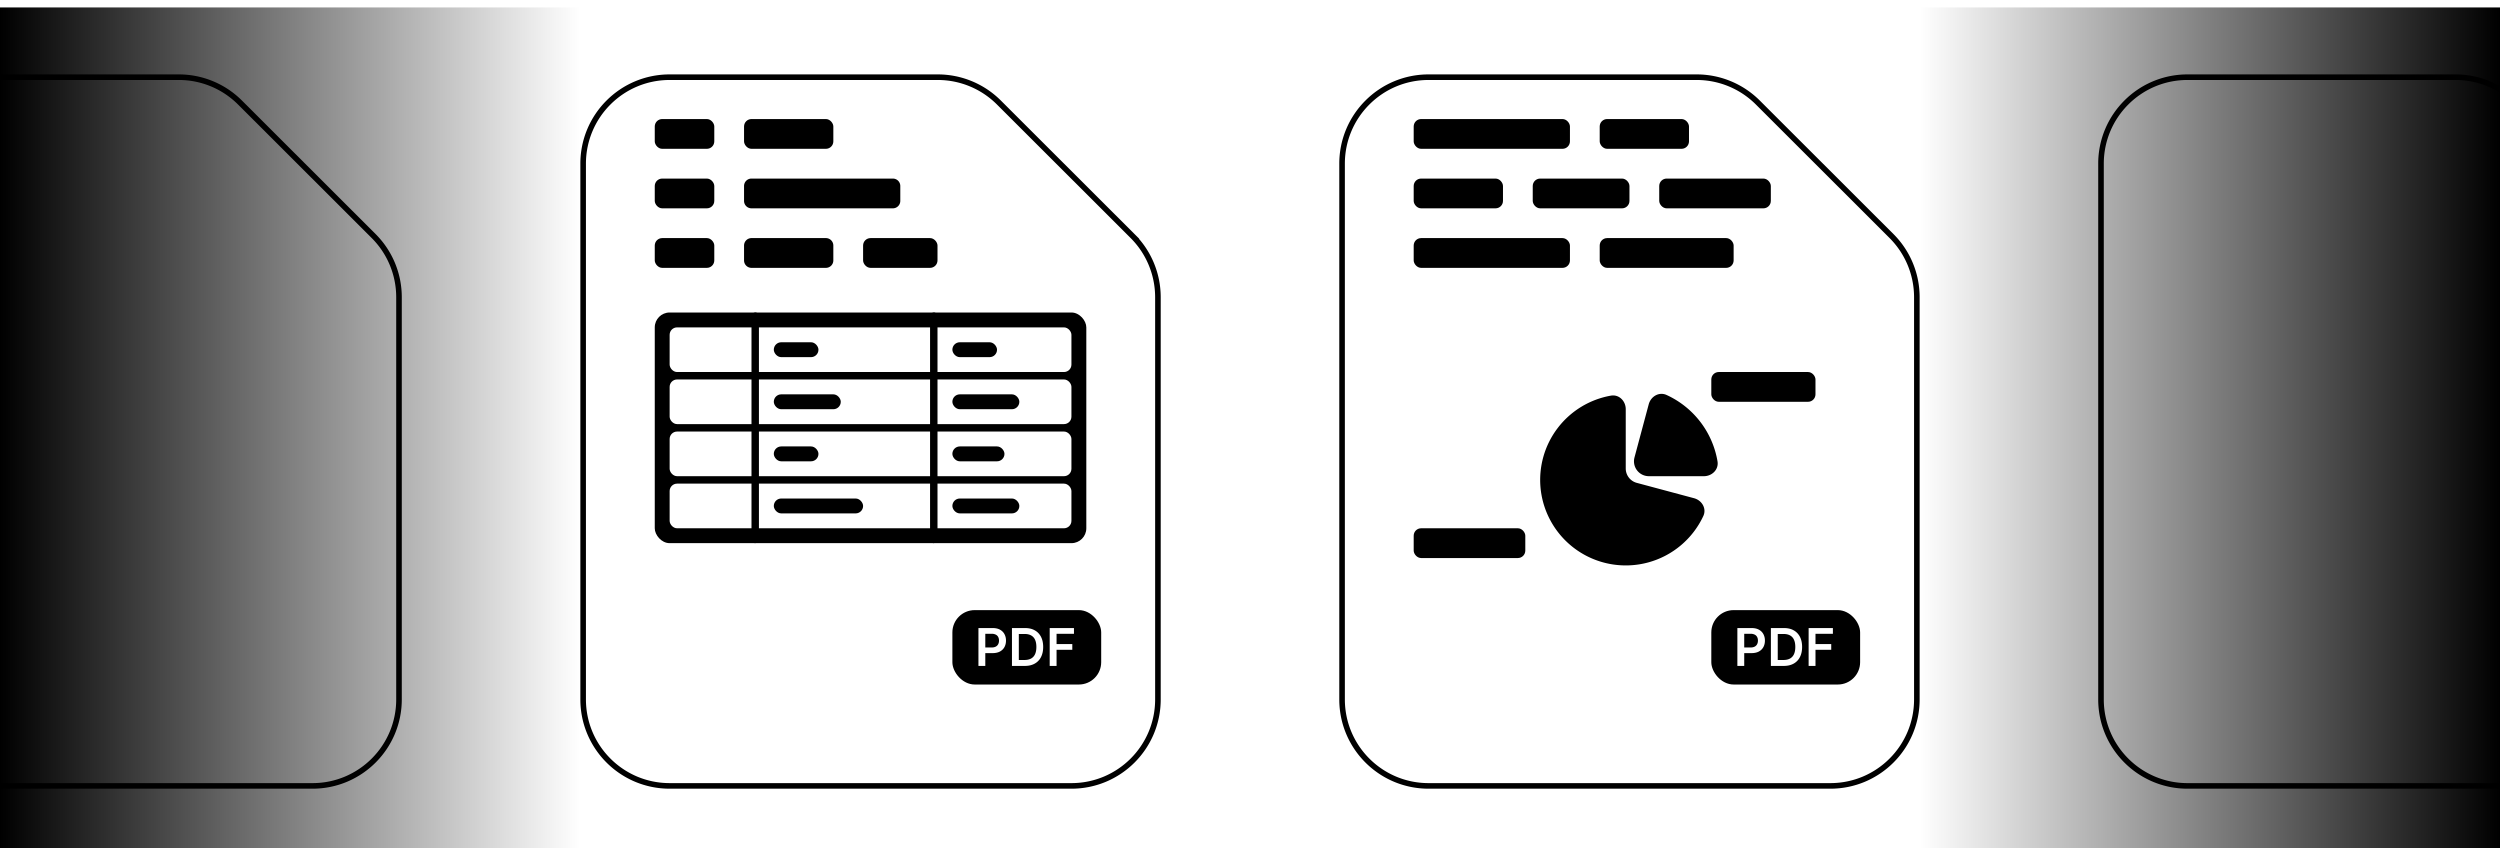 <svg width="336" height="114" fill="none" xmlns="http://www.w3.org/2000/svg"><g clip-path="url(#a)"><g filter="url(#b)"><path d="M228.034 4H192c-6.627 0-12 5.373-12 12v72c0 6.627 5.373 12 12 12h54c6.627 0 12-5.373 12-12V33.944c0-3.185-1.266-6.24-3.52-8.49L236.514 7.51a12 12 0 0 0-8.48-3.51Z" fill="#fff" style="fill:#fff;fill-opacity:1"/><path d="M192 4.375h36.034c3.081 0 6.035 1.223 8.215 3.4l17.966 17.945a11.625 11.625 0 0 1 3.41 8.224V88c0 6.42-5.205 11.625-11.625 11.625h-54c-6.42 0-11.625-5.205-11.625-11.625V16c0-6.42 5.205-11.625 11.625-11.625Z" stroke="#D7D7E4" style="stroke:color(display-p3 .843 .843 .894);stroke-opacity:1" stroke-width=".75"/></g><g filter="url(#c)"><path d="M330.034 4H294c-6.627 0-12 5.373-12 12v72c0 6.627 5.373 12 12 12h54c6.627 0 12-5.373 12-12V33.944c0-3.185-1.266-6.24-3.52-8.49L338.514 7.51a12 12 0 0 0-8.48-3.51Z" fill="#fff" style="fill:#fff;fill-opacity:1"/><path d="M294 4.375h36.034c3.081 0 6.035 1.223 8.215 3.4l17.966 17.945a11.625 11.625 0 0 1 3.41 8.224V88c0 6.42-5.205 11.625-11.625 11.625h-54c-6.42 0-11.625-5.205-11.625-11.625V16c0-6.42 5.205-11.625 11.625-11.625Z" stroke="#D7D7E4" style="stroke:color(display-p3 .843 .843 .894);stroke-opacity:1" stroke-width=".75"/></g><g filter="url(#d)"><path d="M126.034 4H90c-6.627 0-12 5.373-12 12v72c0 6.627 5.373 12 12 12h54c6.627 0 12-5.373 12-12V33.944c0-3.185-1.266-6.24-3.52-8.49L134.514 7.51a12 12 0 0 0-8.48-3.51Z" fill="#fff" style="fill:#fff;fill-opacity:1"/><path d="M90 4.375h36.034c3.081 0 6.035 1.223 8.215 3.4l17.966 17.945a11.625 11.625 0 0 1 3.41 8.224V88c0 6.42-5.205 11.625-11.625 11.625H90c-6.42 0-11.625-5.205-11.625-11.625V16C78.375 9.58 83.58 4.375 90 4.375Z" stroke="#D7D7E4" style="stroke:color(display-p3 .843 .843 .894);stroke-opacity:1" stroke-width=".75"/></g><g filter="url(#e)"><path d="M24.034 4H-12c-6.627 0-12 5.373-12 12v72c0 6.627 5.373 12 12 12h54c6.627 0 12-5.373 12-12V33.944a12 12 0 0 0-3.52-8.49L32.514 7.51A12 12 0 0 0 24.034 4Z" fill="#fff" style="fill:#fff;fill-opacity:1"/><path d="M-12 4.375h36.034c3.08 0 6.035 1.223 8.215 3.4L50.215 25.72a11.624 11.624 0 0 1 3.41 8.224V88c0 6.42-5.205 11.625-11.625 11.625h-54c-6.42 0-11.625-5.205-11.625-11.625V16c0-6.42 5.205-11.625 11.625-11.625Z" stroke="#D7D7E4" style="stroke:color(display-p3 .843 .843 .894);stroke-opacity:1" stroke-width=".75"/></g><path fill="url(#f)" d="M0 1h78v113H0z"/><path transform="rotate(-180 336 114)" fill="url(#g)" d="M336 114h78v113h-78z"/><rect x="88" y="16" width="8" height="4" rx="1" fill="#F2F2F2" style="fill:color(display-p3 .949 .949 .949);fill-opacity:1"/><rect x="100" y="16" width="12" height="4" rx="1" fill="#F2F2F2" style="fill:color(display-p3 .949 .949 .949);fill-opacity:1"/><rect x="88" y="24" width="8" height="4" rx="1" fill="#F2F2F2" style="fill:color(display-p3 .949 .949 .949);fill-opacity:1"/><path d="M100 25a1 1 0 0 1 1-1h19a1 1 0 0 1 1 1v2a1 1 0 0 1-1 1h-19a1 1 0 0 1-1-1v-2Z" fill="#A56BF8" style="fill:color(display-p3 .647 .42 .973);fill-opacity:1"/><rect x="190" y="16" width="21" height="4" rx="1" fill="#F2F2F2" style="fill:color(display-p3 .949 .949 .949);fill-opacity:1"/><rect x="190" y="32" width="21" height="4" rx="1" fill="#F2F2F2" style="fill:color(display-p3 .949 .949 .949);fill-opacity:1"/><rect x="230" y="50" width="14" height="4" rx="1" fill="#A56BF8" style="fill:color(display-p3 .647 .42 .973);fill-opacity:1"/><rect x="206" y="24" width="13" height="4" rx="1" fill="#A56BF8" style="fill:color(display-p3 .647 .42 .973);fill-opacity:1"/><rect x="223" y="24" width="15" height="4" rx="1" fill="#F2F2F2" style="fill:color(display-p3 .949 .949 .949);fill-opacity:1"/><rect x="215" y="32" width="18" height="4" rx="1" fill="#F2F2F2" style="fill:color(display-p3 .949 .949 .949);fill-opacity:1"/><rect x="190" y="71" width="15" height="4" rx="1" fill="#F2F2F2" style="fill:color(display-p3 .949 .949 .949);fill-opacity:1"/><rect x="215" y="16" width="12" height="4" rx="1" fill="#F2F2F2" style="fill:color(display-p3 .949 .949 .949);fill-opacity:1"/><rect x="190" y="24" width="12" height="4" rx="1" fill="#A56BF8" style="fill:color(display-p3 .647 .42 .973);fill-opacity:1"/><rect x="88" y="32" width="8" height="4" rx="1" fill="#F2F2F2" style="fill:color(display-p3 .949 .949 .949);fill-opacity:1"/><path d="M100 33a1 1 0 0 1 1-1h10a1 1 0 0 1 1 1v2a1 1 0 0 1-1 1h-10a1 1 0 0 1-1-1v-2Z" fill="#F2F2F2" style="fill:color(display-p3 .949 .949 .949);fill-opacity:1"/><rect x="116" y="32" width="10" height="4" rx="1" fill="#A56BF8" style="fill:color(display-p3 .647 .42 .973);fill-opacity:1"/><rect x="128" y="82" width="20" height="10" rx="3" fill="#A56BF8" style="fill:color(display-p3 .647 .42 .973);fill-opacity:1"/><path d="M131.502 89.5v-5.09h1.909c.391 0 .719.072.985.218.266.146.468.346.604.601.137.254.206.542.206.865 0 .327-.069.617-.206.87a1.48 1.48 0 0 1-.609.6c-.269.144-.599.216-.992.216h-1.265v-.758h1.141c.228 0 .415-.04.561-.12a.748.748 0 0 0 .323-.328c.072-.139.107-.299.107-.48 0-.18-.035-.34-.107-.477a.724.724 0 0 0-.325-.32 1.194 1.194 0 0 0-.564-.117h-.846v4.32h-.922Zm6.23 0h-1.725v-5.09h1.76c.505 0 .94.101 1.303.305.364.202.644.493.84.872.195.38.293.834.293 1.363 0 .53-.099.986-.296 1.367a2.043 2.043 0 0 1-.847.877c-.368.204-.811.306-1.328.306Zm-.803-.798h.758c.355 0 .651-.065.888-.194.237-.13.415-.325.534-.584.12-.26.179-.585.179-.974 0-.39-.059-.713-.179-.97a1.221 1.221 0 0 0-.529-.58c-.232-.128-.521-.193-.865-.193h-.786v3.495Zm4.15.798v-5.09h3.262v.772h-2.339v1.382h2.115v.773h-2.115V89.5h-.923Z" fill="#fff" style="fill:#fff;fill-opacity:1"/><rect x="230" y="82" width="20" height="10" rx="3" fill="#A56BF8" style="fill:color(display-p3 .647 .42 .973);fill-opacity:1"/><path d="M233.502 89.5v-5.09h1.909c.391 0 .719.072.985.218.266.146.468.346.604.601.137.254.206.542.206.865 0 .327-.069.617-.206.87a1.48 1.48 0 0 1-.609.6c-.269.144-.599.216-.992.216h-1.265v-.758h1.141c.228 0 .415-.04.561-.12a.748.748 0 0 0 .323-.328c.072-.139.107-.299.107-.48 0-.18-.035-.34-.107-.477a.724.724 0 0 0-.325-.32 1.194 1.194 0 0 0-.564-.117h-.846v4.32h-.922Zm6.23 0h-1.725v-5.09h1.76c.505 0 .94.101 1.303.305.364.202.644.493.84.872.195.38.293.834.293 1.363 0 .53-.099.986-.296 1.367a2.043 2.043 0 0 1-.847.877c-.368.204-.811.306-1.328.306Zm-.803-.798h.758c.355 0 .651-.065.888-.194.237-.13.415-.325.534-.584.12-.26.179-.585.179-.974 0-.39-.059-.713-.179-.97a1.221 1.221 0 0 0-.529-.58c-.232-.128-.521-.193-.865-.193h-.786v3.495Zm4.15.798v-5.09h3.262v.772h-2.339v1.382h2.115v.773h-2.115V89.5h-.923Z" fill="#fff" style="fill:#fff;fill-opacity:1"/><rect x="88" y="42" width="58" height="31" rx="2" fill="#F2F2F2" style="fill:color(display-p3 .949 .949 .949);fill-opacity:1"/><rect x="90" y="44" width="54" height="6" rx="1" fill="#fff" style="fill:#fff;fill-opacity:1"/><rect x="90" y="51" width="54" height="6" rx="1" fill="#fff" style="fill:#fff;fill-opacity:1"/><rect x="104" y="53" width="9" height="2" rx="1" fill="#A56BF8" style="fill:color(display-p3 .647 .42 .973);fill-opacity:1"/><rect x="128" y="46" width="6" height="2" rx="1" fill="#A56BF8" style="fill:color(display-p3 .647 .42 .973);fill-opacity:1"/><rect x="104" y="46" width="6" height="2" rx="1" fill="#F2F2F2" style="fill:color(display-p3 .949 .949 .949);fill-opacity:1"/><rect x="90" y="58" width="54" height="6" rx="1" fill="#fff" style="fill:#fff;fill-opacity:1"/><rect x="104" y="60" width="6" height="2" rx="1" fill="#F2F2F2" style="fill:color(display-p3 .949 .949 .949);fill-opacity:1"/><rect x="128" y="60" width="7" height="2" rx="1" fill="#F2F2F2" style="fill:color(display-p3 .949 .949 .949);fill-opacity:1"/><rect x="128" y="53" width="9" height="2" rx="1" fill="#F2F2F2" style="fill:color(display-p3 .949 .949 .949);fill-opacity:1"/><rect x="90" y="65" width="54" height="6" rx="1" fill="#fff" style="fill:#fff;fill-opacity:1"/><rect x="128" y="67" width="9" height="2" rx="1" fill="#F2F2F2" style="fill:color(display-p3 .949 .949 .949);fill-opacity:1"/><rect x="104" y="67" width="12" height="2" rx="1" fill="#F2F2F2" style="fill:color(display-p3 .949 .949 .949);fill-opacity:1"/><rect x="102" y="42" width="31" height="1" rx=".5" transform="rotate(90 102 42)" fill="#F2F2F2" style="fill:color(display-p3 .949 .949 .949);fill-opacity:1"/><rect x="126" y="42" width="31" height="1" rx=".5" transform="rotate(90 126 42)" fill="#F2F2F2" style="fill:color(display-p3 .949 .949 .949);fill-opacity:1"/><path d="M218.5 55c0-1.105-.902-2.018-1.99-1.827a11.503 11.503 0 0 0-9.455 12.454 11.503 11.503 0 0 0 21.871 3.727c.466-1.002-.183-2.11-1.25-2.395l-7.694-2.062a2 2 0 0 1-1.482-1.932V55Z" fill="#F2F2F2" style="fill:color(display-p3 .949 .949 .949);fill-opacity:1"/><path d="M229 64c1.105 0 2.017-.901 1.834-1.99a12.003 12.003 0 0 0-6.848-8.925c-1.005-.46-2.112.189-2.398 1.256l-1.913 7.141A2 2 0 0 0 221.606 64H229Z" fill="#A56BF8" style="fill:color(display-p3 .647 .42 .973);fill-opacity:1"/></g><defs><filter id="b" x="171.75" y="1.75" width="94.5" height="112.5" filterUnits="userSpaceOnUse" color-interpolation-filters="sRGB"><feFlood flood-opacity="0" result="BackgroundImageFix"/><feColorMatrix in="SourceAlpha" values="0 0 0 0 0 0 0 0 0 0 0 0 0 0 0 0 0 0 127 0" result="hardAlpha"/><feMorphology radius="3" in="SourceAlpha" result="effect1_dropShadow_2057_4178"/><feOffset dy="6"/><feGaussianBlur stdDeviation="5.625"/><feColorMatrix values="0 0 0 0 0.035 0 0 0 0 0.035 0 0 0 0 0.176 0 0 0 0.13 0"/><feBlend in2="BackgroundImageFix" result="effect1_dropShadow_2057_4178"/><feBlend in="SourceGraphic" in2="effect1_dropShadow_2057_4178" result="shape"/></filter><filter id="c" x="273.75" y="1.75" width="94.5" height="112.5" filterUnits="userSpaceOnUse" color-interpolation-filters="sRGB"><feFlood flood-opacity="0" result="BackgroundImageFix"/><feColorMatrix in="SourceAlpha" values="0 0 0 0 0 0 0 0 0 0 0 0 0 0 0 0 0 0 127 0" result="hardAlpha"/><feMorphology radius="3" in="SourceAlpha" result="effect1_dropShadow_2057_4178"/><feOffset dy="6"/><feGaussianBlur stdDeviation="5.625"/><feColorMatrix values="0 0 0 0 0.035 0 0 0 0 0.035 0 0 0 0 0.176 0 0 0 0.13 0"/><feBlend in2="BackgroundImageFix" result="effect1_dropShadow_2057_4178"/><feBlend in="SourceGraphic" in2="effect1_dropShadow_2057_4178" result="shape"/></filter><filter id="d" x="69.75" y="1.75" width="94.5" height="112.5" filterUnits="userSpaceOnUse" color-interpolation-filters="sRGB"><feFlood flood-opacity="0" result="BackgroundImageFix"/><feColorMatrix in="SourceAlpha" values="0 0 0 0 0 0 0 0 0 0 0 0 0 0 0 0 0 0 127 0" result="hardAlpha"/><feMorphology radius="3" in="SourceAlpha" result="effect1_dropShadow_2057_4178"/><feOffset dy="6"/><feGaussianBlur stdDeviation="5.625"/><feColorMatrix values="0 0 0 0 0.035 0 0 0 0 0.035 0 0 0 0 0.176 0 0 0 0.13 0"/><feBlend in2="BackgroundImageFix" result="effect1_dropShadow_2057_4178"/><feBlend in="SourceGraphic" in2="effect1_dropShadow_2057_4178" result="shape"/></filter><filter id="e" x="-32.25" y="1.75" width="94.5" height="112.5" filterUnits="userSpaceOnUse" color-interpolation-filters="sRGB"><feFlood flood-opacity="0" result="BackgroundImageFix"/><feColorMatrix in="SourceAlpha" values="0 0 0 0 0 0 0 0 0 0 0 0 0 0 0 0 0 0 127 0" result="hardAlpha"/><feMorphology radius="3" in="SourceAlpha" result="effect1_dropShadow_2057_4178"/><feOffset dy="6"/><feGaussianBlur stdDeviation="5.625"/><feColorMatrix values="0 0 0 0 0.035 0 0 0 0 0.035 0 0 0 0 0.176 0 0 0 0.13 0"/><feBlend in2="BackgroundImageFix" result="effect1_dropShadow_2057_4178"/><feBlend in="SourceGraphic" in2="effect1_dropShadow_2057_4178" result="shape"/></filter><linearGradient id="f" x1="0" y1="58" x2="78" y2="58" gradientUnits="userSpaceOnUse"><stop stop-color="#F2F2F2" style="stop-color:color(display-p3 .949 .949 .949);stop-opacity:1"/><stop offset="1" stop-color="#F2F2F2" stop-opacity="0" style="stop-color:none;stop-opacity:0"/></linearGradient><linearGradient id="g" x1="336" y1="171" x2="414" y2="171" gradientUnits="userSpaceOnUse"><stop stop-color="#F2F2F2" style="stop-color:color(display-p3 .949 .949 .949);stop-opacity:1"/><stop offset="1" stop-color="#F2F2F2" stop-opacity="0" style="stop-color:none;stop-opacity:0"/></linearGradient><clipPath id="a"><path fill="#fff" style="fill:#fff;fill-opacity:1" d="M0 0h336v114H0z"/></clipPath></defs></svg>